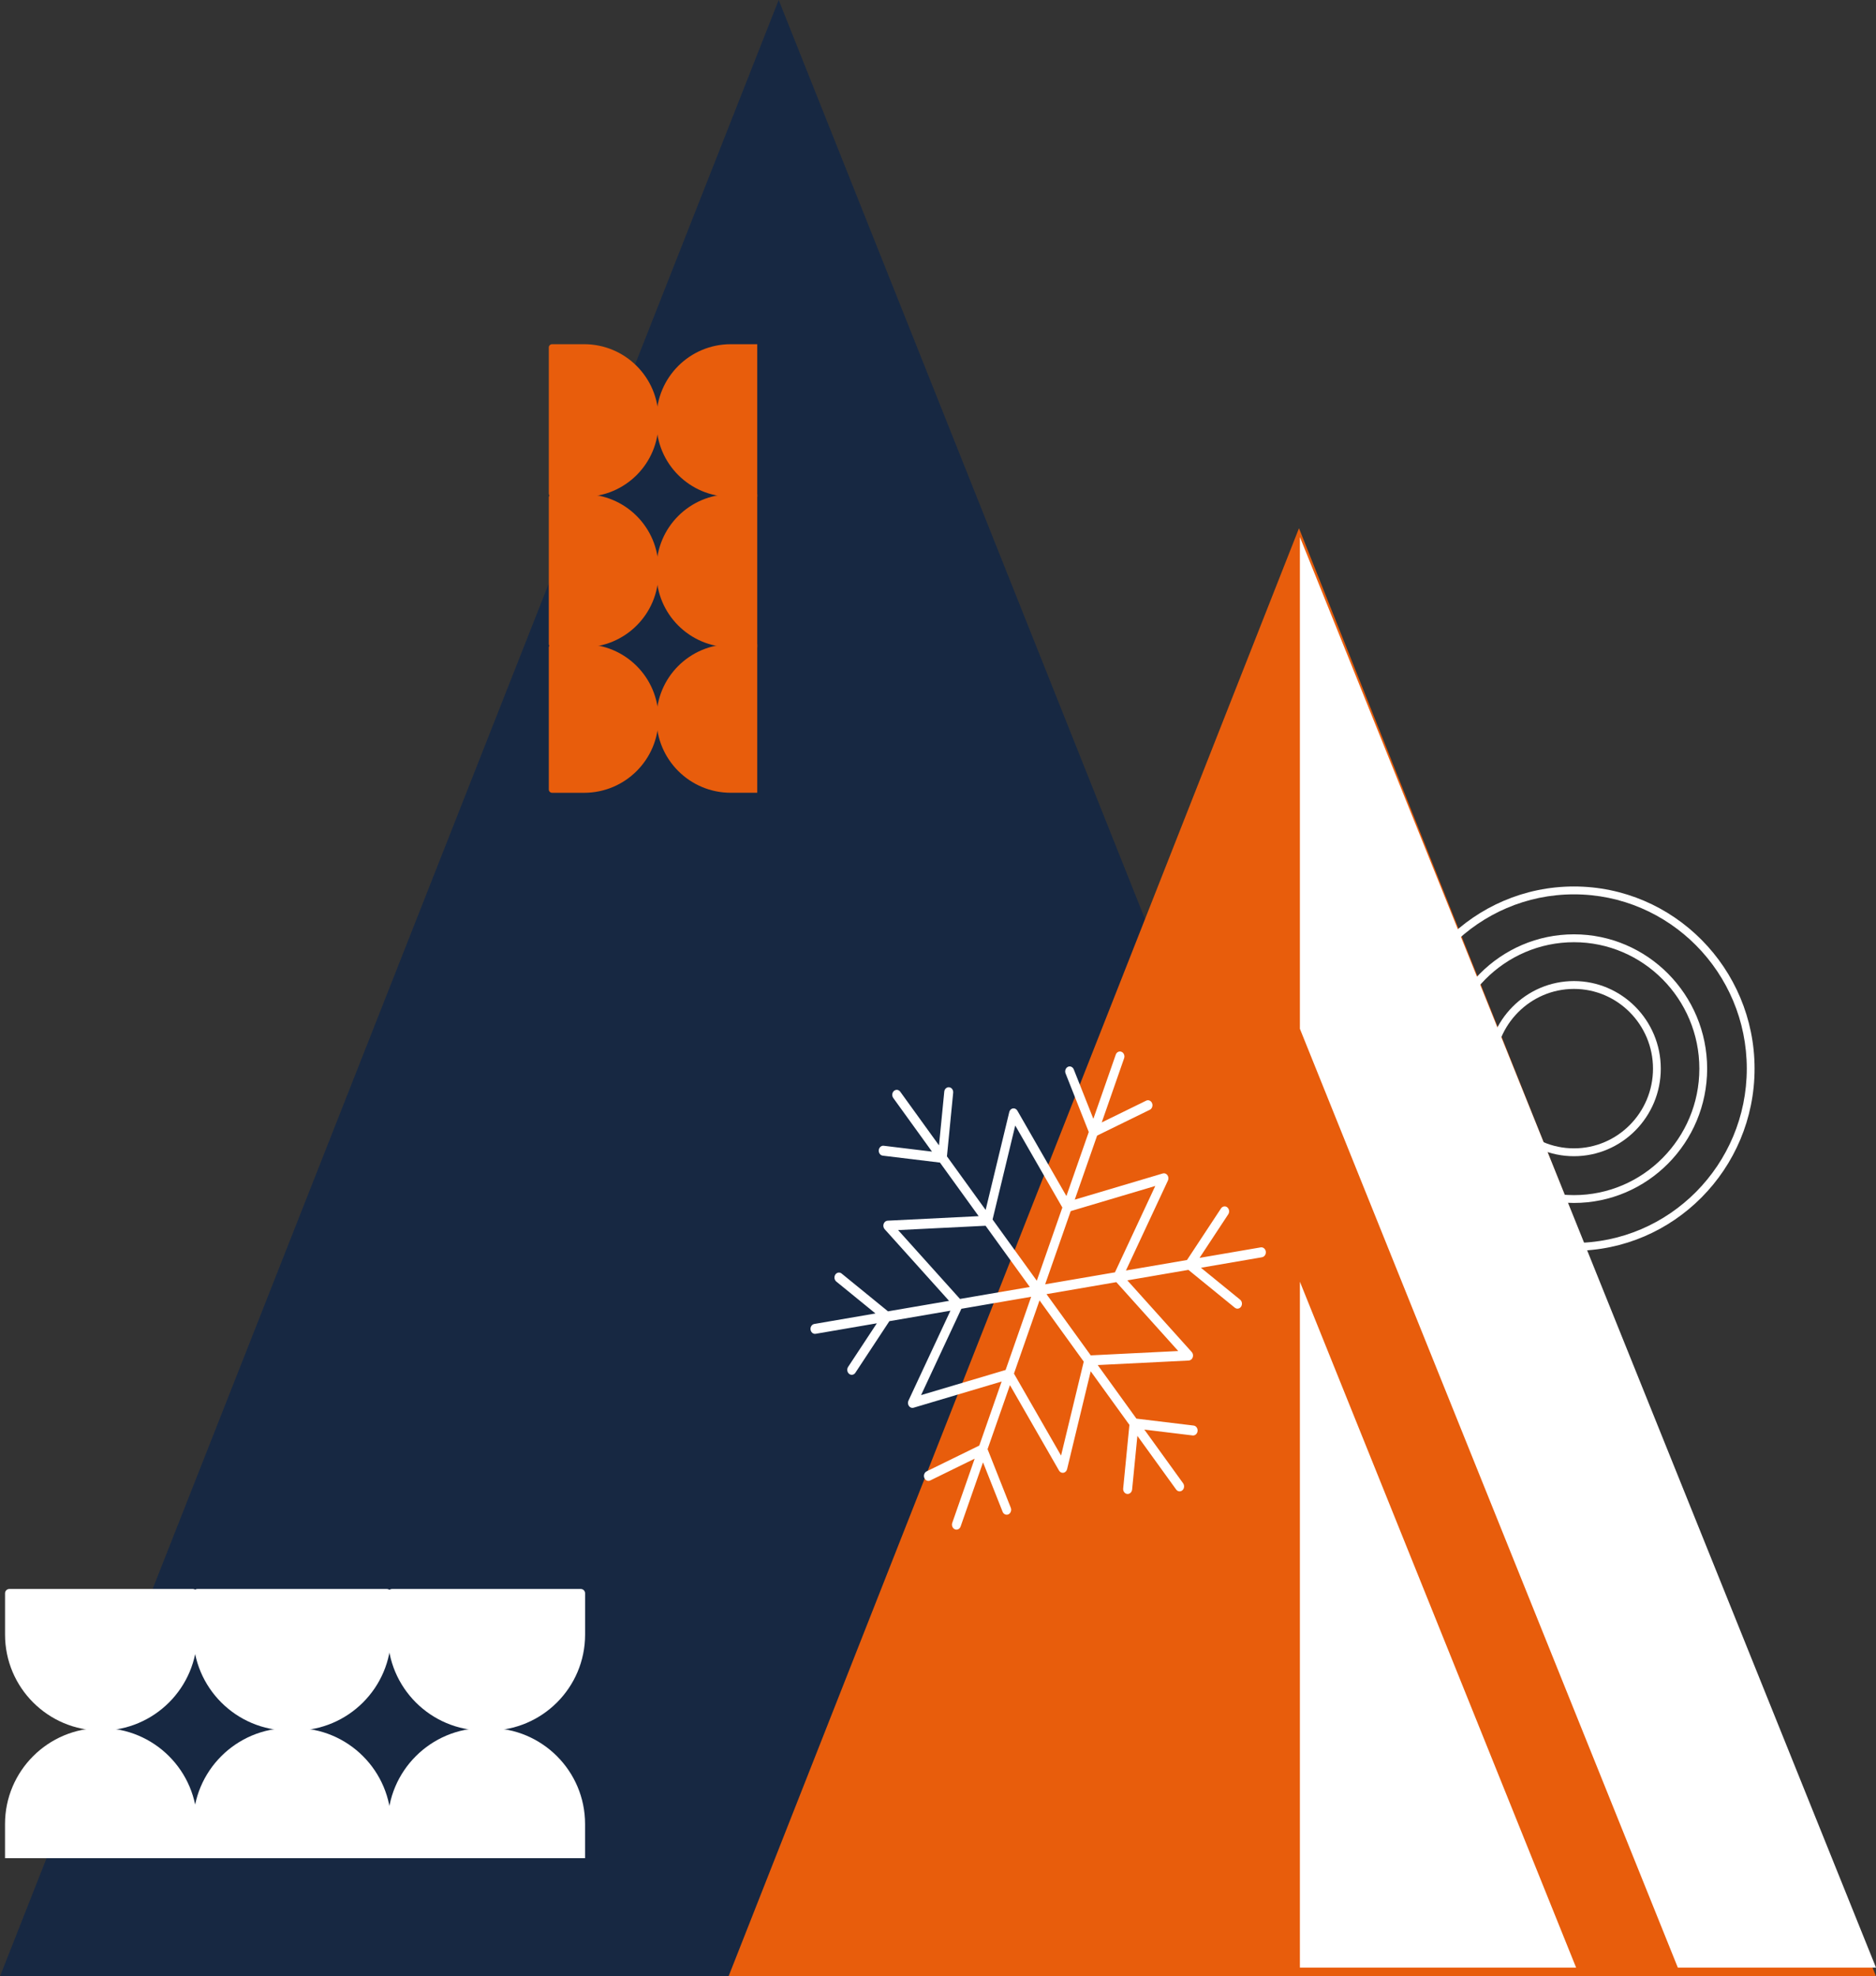 <svg width="618" height="651" viewBox="0 0 618 651" fill="none" xmlns="http://www.w3.org/2000/svg">
<rect x="0" y="0" width="618" height="651" fill="#333333" stroke="none"/>
<g clip-path="url(#clip0_54634_96)">
<path d="M0 651H516L256.518 0L0 651Z" fill="#172842"/>
<path d="M181.886 261.14H192.424C205.945 261.14 216.906 250.186 216.906 236.674C216.906 223.162 205.945 212.209 192.424 212.209H181.886C181.275 212.209 180.79 212.702 180.79 213.304V260.044C180.79 260.655 181.284 261.14 181.886 261.14Z" fill="#E85D0C"/>
<path d="M249.456 212.2H240.741C227.22 212.2 216.259 223.153 216.259 236.665C216.259 250.177 227.22 261.131 240.741 261.131H249.456V212.2Z" fill="#E85D0C"/>
<path d="M181.886 213.205H192.424C205.945 213.205 216.906 202.252 216.906 188.74V187.258C216.906 173.746 205.945 162.793 192.424 162.793H181.886C181.275 162.793 180.79 163.286 180.79 163.888V212.11C180.79 212.72 181.284 213.205 181.886 213.205Z" fill="#E85D0C"/>
<path d="M249.456 162.793H240.741C227.22 162.793 216.259 173.746 216.259 187.258V188.74C216.259 202.252 227.22 213.205 240.741 213.205H249.456V162.784V162.793Z" fill="#E85D0C"/>
<path d="M181.886 163.646H192.424C205.945 163.646 216.906 152.692 216.906 139.18V137.842C216.906 124.33 205.945 113.377 192.424 113.377H181.886C181.275 113.377 180.79 113.871 180.79 114.472V162.55C180.79 163.161 181.284 163.646 181.886 163.646Z" fill="#E85D0C"/>
<path d="M249.456 113.377H240.741C227.22 113.377 216.259 124.33 216.259 137.842V139.18C216.259 152.692 227.22 163.646 240.741 163.646H249.456V113.368V113.377Z" fill="#E85D0C"/>
<path d="M1.662 524.811V538.422C1.662 555.885 15.83 570.044 33.305 570.044C50.779 570.044 64.947 555.885 64.947 538.422V524.811C64.947 524.03 64.309 523.393 63.528 523.393H3.082C2.3 523.393 1.662 524.03 1.662 524.811Z" fill="white"/>
<path d="M64.938 612.071V600.821C64.938 583.358 50.77 569.2 33.295 569.2C15.821 569.2 1.653 583.358 1.653 600.821V612.071H64.938Z" fill="white"/>
<path d="M63.635 524.811V538.422C63.635 555.885 77.803 570.044 95.278 570.044H97.2C114.675 570.044 128.843 555.885 128.843 538.422V524.811C128.843 524.03 128.205 523.393 127.423 523.393H65.055C64.273 523.393 63.635 524.03 63.635 524.811Z" fill="white"/>
<path d="M128.843 612.071V600.821C128.843 583.358 114.675 569.2 97.2 569.2H95.278C77.803 569.2 63.635 583.358 63.635 600.821V612.071H128.834H128.843Z" fill="white"/>
<path d="M127.729 524.811V538.422C127.729 555.885 141.897 570.044 159.371 570.044H161.105C178.579 570.044 192.748 555.885 192.748 538.422V524.811C192.748 524.03 192.11 523.393 191.328 523.393H129.157C128.376 523.393 127.738 524.03 127.738 524.811H127.729Z" fill="white"/>
<path d="M192.739 612.071V600.821C192.739 583.358 178.57 569.2 161.096 569.2H159.362C141.888 569.2 127.72 583.358 127.72 600.821V612.071H192.73H192.739Z" fill="white"/>
</g>
<g clip-path="url(#clip1_54634_96)">
<path d="M240 651H618L427.917 174L240 651Z" fill="#E85D0C"/>
<path d="M428.214 422.181L519.206 648.107H428.214V422.181Z" fill="white"/>
<path d="M618 648.107H552.715L428.214 338.867V176.893L618 648.107Z" fill="white"/>
<g clip-path="url(#clip2_54634_96)">
<path d="M518.5 412C485.691 412 459 385.085 459 352C459 318.915 485.691 292 518.5 292C551.309 292 578 318.915 578 352C578 385.085 551.309 412 518.5 412ZM518.5 294.589C487.104 294.589 461.567 320.34 461.567 352C461.567 383.66 487.104 409.411 518.5 409.411C549.896 409.411 575.433 383.66 575.433 352C575.433 320.34 549.896 294.589 518.5 294.589Z" fill="white"/>
<path d="M518.5 396.242C494.314 396.242 474.626 376.399 474.626 352C474.626 327.601 494.314 307.758 518.5 307.758C542.686 307.758 562.374 327.601 562.374 352C562.374 376.399 542.695 396.242 518.5 396.242ZM518.5 310.355C495.727 310.355 477.193 329.044 477.193 352.009C477.193 374.974 495.727 393.663 518.5 393.663C541.273 393.663 559.807 374.974 559.807 352.009C559.807 329.044 541.273 310.355 518.5 310.355Z" fill="white"/>
<path d="M518.5 380.845C502.731 380.845 489.895 367.902 489.895 352C489.895 336.098 502.731 323.155 518.5 323.155C534.269 323.155 547.105 336.098 547.105 352C547.105 367.902 534.269 380.845 518.5 380.845ZM518.5 325.743C504.144 325.743 492.462 337.523 492.462 352C492.462 366.477 504.144 378.257 518.5 378.257C532.856 378.257 544.538 366.477 544.538 352C544.538 337.523 532.856 325.743 518.5 325.743Z" fill="white"/>
</g>
</g>
<path d="M415.752 414.116C416.139 414.046 416.481 413.816 416.715 413.466C416.949 413.116 417.039 412.676 416.985 412.245C416.859 411.355 416.103 410.735 415.302 410.875L395.158 414.336L404.614 399.981C404.848 399.631 404.947 399.191 404.884 398.761C404.821 398.331 404.614 397.95 404.299 397.69C403.984 397.43 403.597 397.32 403.202 397.39C402.815 397.46 402.464 397.69 402.23 398.041L391.029 415.036L370.912 418.488L384.74 388.867C385.01 388.287 384.947 387.587 384.578 387.087C384.209 386.577 383.606 386.356 383.048 386.527L354.051 395.15L361.42 374.052L378.766 365.559C379.117 365.399 379.405 365.059 379.549 364.649C379.693 364.239 379.684 363.789 379.522 363.388C379.198 362.558 378.316 362.178 377.578 362.548L362.94 369.721L370.309 348.583C370.606 347.743 370.228 346.783 369.463 346.463C368.707 346.132 367.844 346.553 367.556 347.403L360.178 368.53L353.727 352.255C353.566 351.854 353.278 351.544 352.909 351.384C352.54 351.224 352.144 351.234 351.775 351.414C351.415 351.594 351.145 351.914 351.001 352.325C350.857 352.735 350.866 353.185 351.028 353.585L358.667 372.872L351.298 393.969L335.14 365.839C334.825 365.289 334.249 364.999 333.673 365.099C333.098 365.199 332.621 365.669 332.477 366.299L324.694 398.541L311.946 380.895L313.997 359.947C314.042 359.507 313.925 359.077 313.682 358.737C313.439 358.397 313.088 358.187 312.693 358.137C312.297 358.087 311.91 358.217 311.604 358.487C311.298 358.757 311.1 359.157 311.064 359.587L309.328 377.273L296.561 359.597C296.048 358.887 295.122 358.777 294.483 359.347C294.177 359.617 293.979 360.017 293.943 360.447C293.898 360.888 294.015 361.308 294.258 361.658L307.024 379.334L291.118 377.403C290.731 377.353 290.344 377.483 290.029 377.753C289.723 378.034 289.525 378.424 289.489 378.854C289.418 379.594 289.804 380.294 290.425 380.564C290.542 380.614 290.668 380.644 290.803 380.664L309.643 382.945L309.76 383.105L322.391 400.591L292.404 402.082C291.82 402.112 291.307 402.522 291.091 403.132C290.884 403.732 291.01 404.423 291.424 404.883L312.648 428.491L292.53 431.942L277.245 419.488C276.93 419.228 276.543 419.128 276.147 419.188C275.76 419.258 275.409 419.488 275.175 419.838C274.941 420.188 274.851 420.628 274.905 421.059C274.968 421.489 275.175 421.869 275.49 422.129L288.401 432.643L268.248 436.104C267.852 436.174 267.519 436.404 267.285 436.754C267.051 437.104 266.961 437.544 267.015 437.974C267.096 438.555 267.447 439.045 267.942 439.255C268.185 439.355 268.446 439.395 268.698 439.345L288.851 435.884L279.395 450.239C279.161 450.589 279.071 451.029 279.125 451.459C279.188 451.889 279.395 452.269 279.71 452.529C279.818 452.619 279.926 452.689 280.052 452.74C280.673 453.01 281.383 452.78 281.779 452.179L292.98 435.183L313.097 431.732L299.269 461.353C298.999 461.933 299.062 462.623 299.431 463.133C299.593 463.353 299.809 463.533 300.052 463.633C300.349 463.763 300.664 463.783 300.97 463.683L329.967 455.06L322.598 476.158L305.252 484.651C304.874 484.841 304.613 485.151 304.469 485.561C304.325 485.971 304.334 486.411 304.496 486.811C304.658 487.212 304.946 487.522 305.315 487.682C305.684 487.842 306.08 487.832 306.44 487.652L321.078 480.479L313.7 501.607C313.556 502.017 313.565 502.457 313.727 502.867C313.889 503.267 314.177 503.577 314.546 503.737C315.302 504.067 316.165 503.647 316.453 502.807L323.831 481.68L330.282 497.955C330.605 498.786 331.478 499.156 332.225 498.796C332.585 498.615 332.855 498.295 332.999 497.895C333.143 497.485 333.134 497.035 332.972 496.635L325.333 477.348L325.396 477.158L332.702 456.251L348.86 484.381C349.175 484.931 349.751 485.221 350.327 485.121C350.902 485.021 351.379 484.551 351.523 483.93L359.306 451.689L372.054 469.335L370.003 490.283C369.931 491.023 370.318 491.723 370.939 491.993C371.056 492.043 371.182 492.083 371.316 492.093C372.126 492.193 372.855 491.533 372.945 490.643L374.681 472.957L387.448 490.633C387.61 490.863 387.826 491.033 388.06 491.133C388.555 491.343 389.112 491.253 389.517 490.883C389.823 490.603 390.021 490.213 390.057 489.782C390.102 489.342 389.985 488.922 389.742 488.572L376.976 470.896L392.882 472.826C393.692 472.927 394.421 472.276 394.511 471.376C394.556 470.936 394.439 470.506 394.196 470.166C393.953 469.825 393.602 469.615 393.206 469.565L374.366 467.285L374.249 467.125L361.618 449.638L391.604 448.148C392.189 448.118 392.702 447.708 392.918 447.098C393.134 446.487 392.999 445.807 392.585 445.347L371.37 421.739L391.488 418.288L406.773 430.742C406.881 430.832 406.989 430.902 407.115 430.952C407.736 431.222 408.447 430.992 408.843 430.392C409.077 430.042 409.166 429.601 409.113 429.171C409.05 428.741 408.843 428.361 408.528 428.101L395.617 417.587L415.77 414.126L415.752 414.116ZM334.447 370.731L349.967 397.75L349.886 397.98L341.546 421.859L326.98 401.692L334.447 370.731ZM295.868 405.183L324.667 403.752L324.811 403.943L339.242 423.92L316.246 427.861L316.084 427.681L295.859 405.183H295.868ZM303.417 459.552L316.696 431.102L339.692 427.151L331.271 451.259L303.417 459.542V459.552ZM349.544 479.469L334.024 452.449L334.105 452.219L342.445 428.341L357.011 448.508L349.535 479.469H349.544ZM388.123 445.017L359.324 446.447L359.18 446.257L344.749 426.28L367.745 422.329L367.907 422.509L388.132 445.007L388.123 445.017ZM367.295 419.098L344.299 423.039L352.72 398.931L380.574 390.648L367.295 419.098Z" fill="white"/>
<defs>
<clipPath id="clip0_54634_96">
<rect width="516" height="651" fill="white"/>
</clipPath>
<clipPath id="clip1_54634_96">
<rect width="378" height="477" fill="white" transform="translate(240 174)"/>
</clipPath>
<clipPath id="clip2_54634_96">
<rect width="119" height="120" fill="white" transform="translate(459 292)"/>
</clipPath>
</defs>
</svg>
